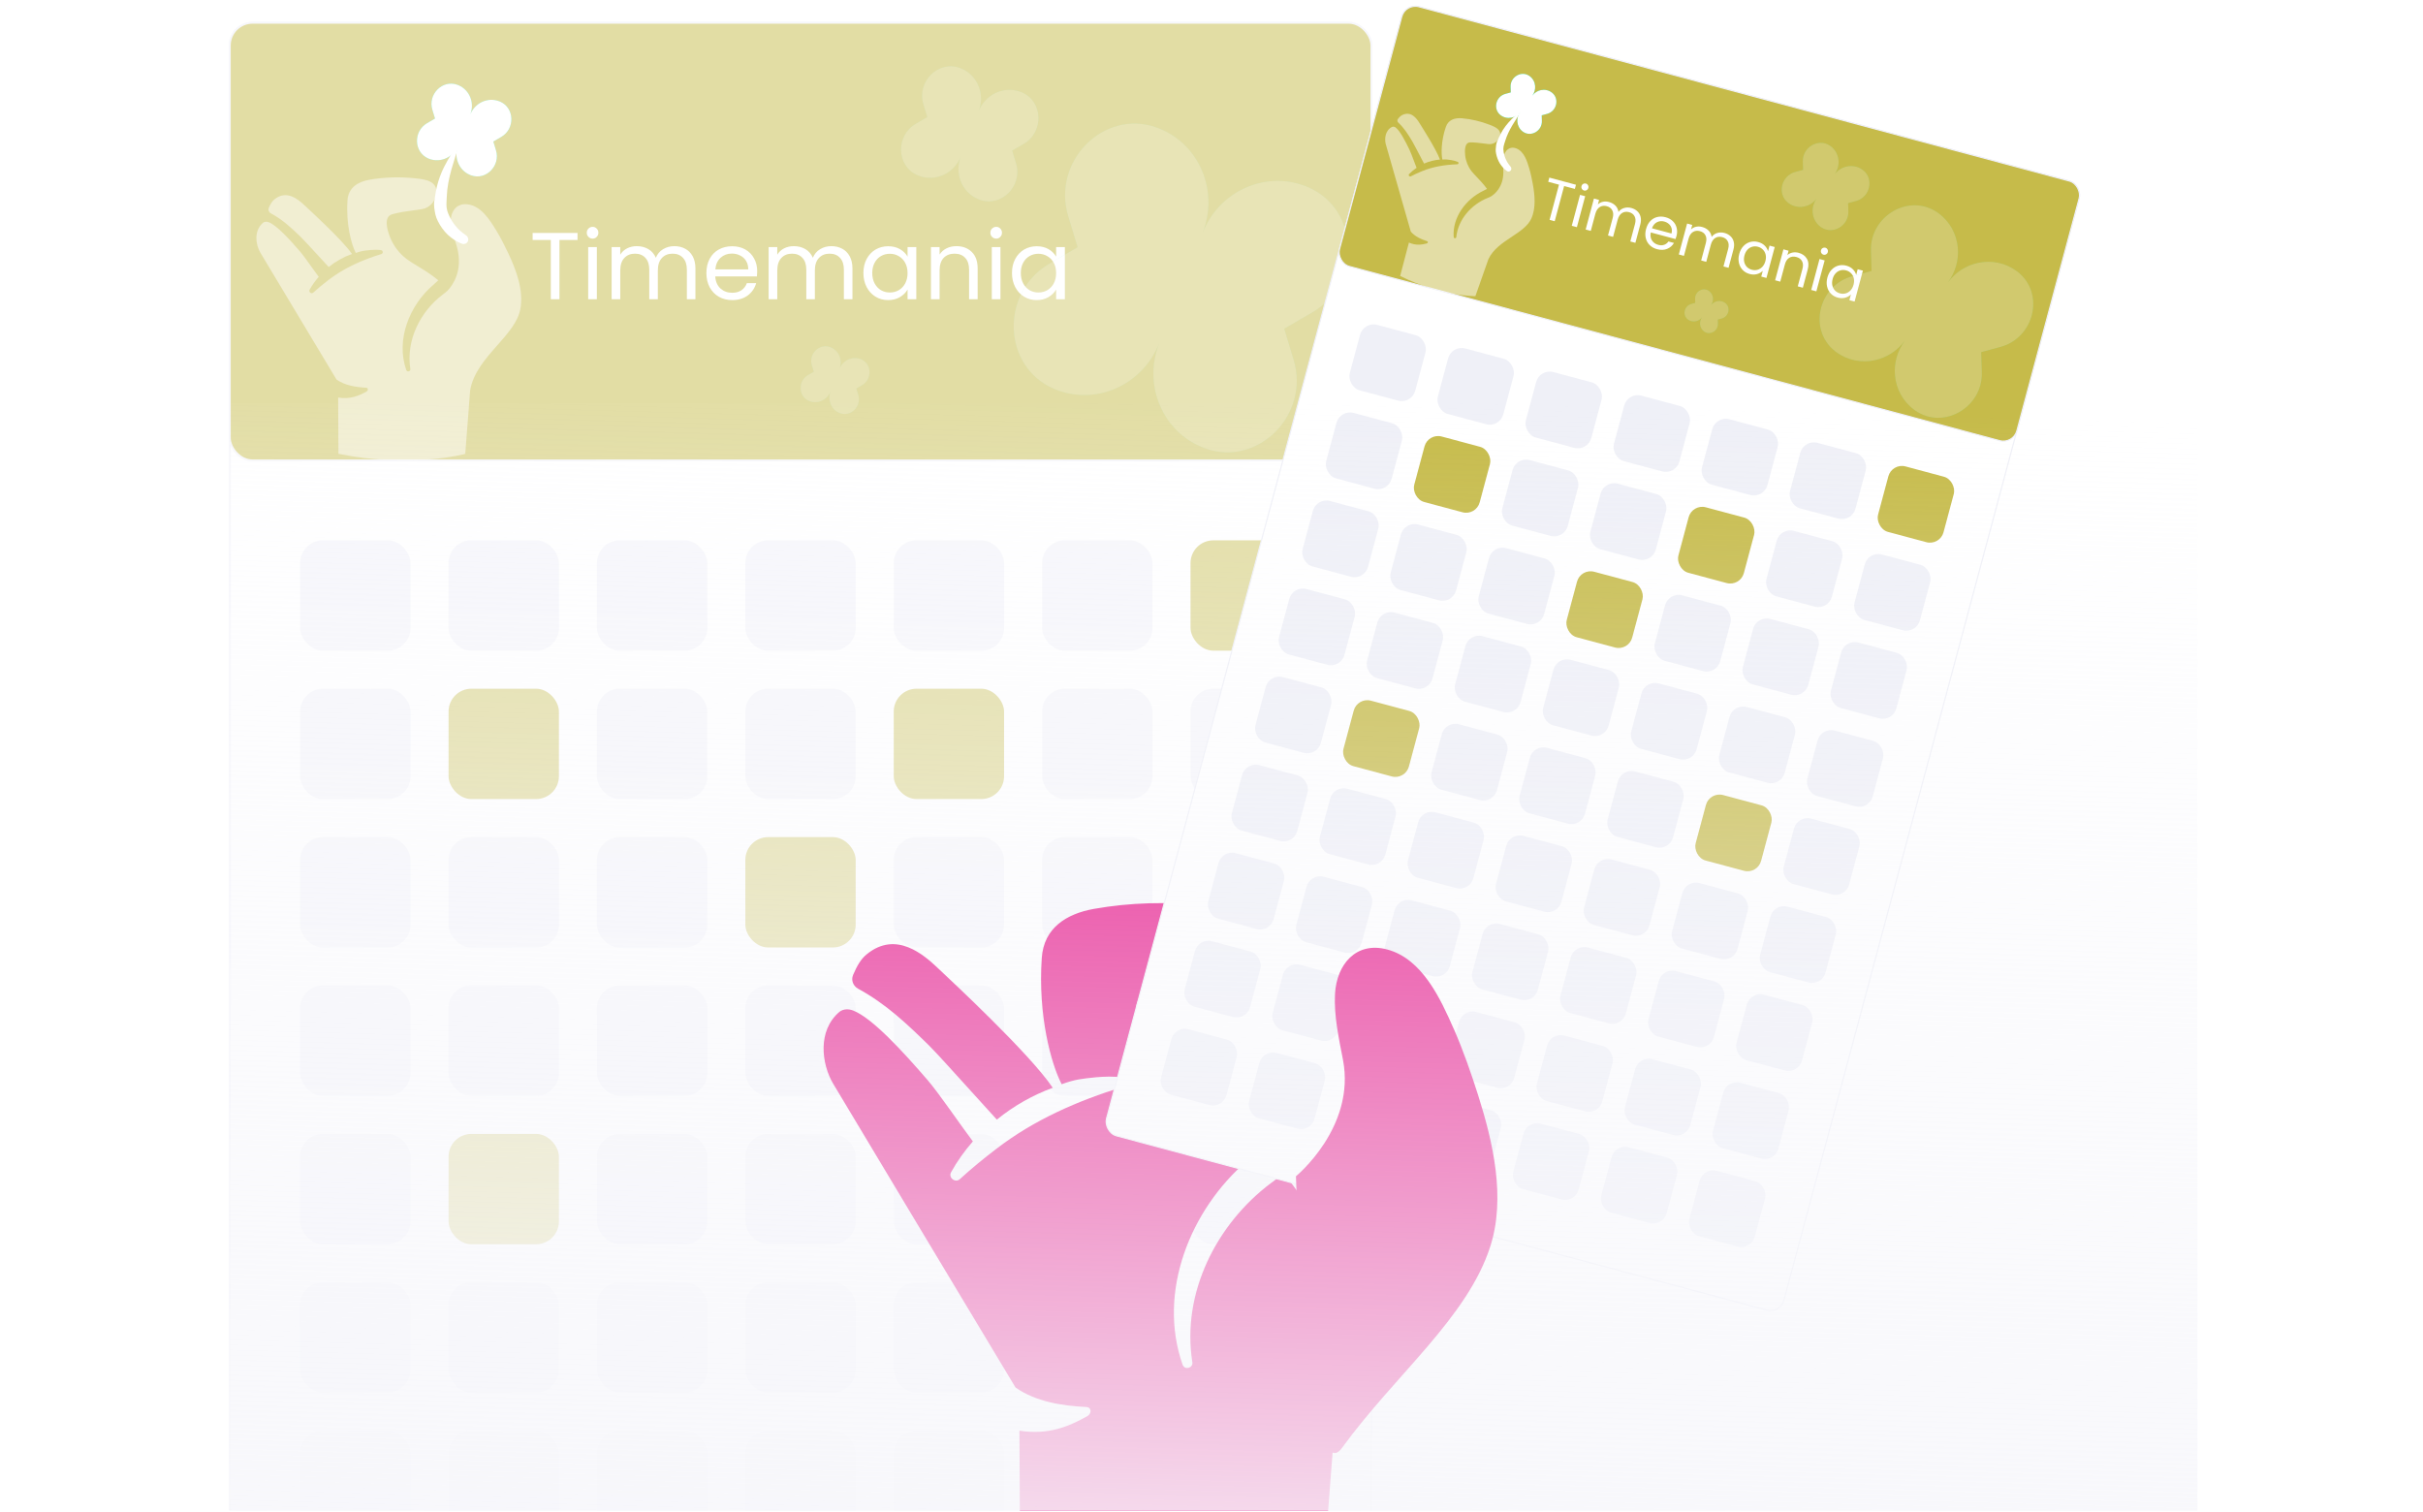 <svg width="580" height="362" viewBox="0 0 580 362" fill="none" xmlns="http://www.w3.org/2000/svg">
<g clip-path="url(#clip0_1301_15756)">
<g opacity="0.5">
<g filter="url(#filter0_d_1301_15756)">
<rect x="55" y="3.625" width="273.285" height="455.476" rx="5.466" fill="white"/>
<rect x="55" y="3.625" width="273.285" height="455.476" rx="5.466" stroke="#EFF0F7" stroke-width="0.455" stroke-linecap="square"/>
</g>
<rect x="71.853" y="129.336" width="26.411" height="26.411" rx="5.464" fill="#EFF0F7"/>
<rect x="107.374" y="129.336" width="26.411" height="26.411" rx="5.464" fill="#EFF0F7"/>
<rect x="142.895" y="129.336" width="26.411" height="26.411" rx="5.464" fill="#EFF0F7"/>
<rect x="178.415" y="129.336" width="26.411" height="26.411" rx="5.464" fill="#EFF0F7"/>
<rect x="213.936" y="129.336" width="26.411" height="26.411" rx="5.464" fill="#EFF0F7"/>
<rect x="249.457" y="129.336" width="26.411" height="26.411" rx="5.464" fill="#EFF0F7"/>
<rect x="284.977" y="129.336" width="26.411" height="26.411" rx="5.464" fill="#C6BB4A"/>
<rect x="71.853" y="164.856" width="26.411" height="26.411" rx="5.464" fill="#EFF0F7"/>
<rect x="107.374" y="164.856" width="26.411" height="26.411" rx="5.464" fill="#C6BB4A"/>
<rect x="142.895" y="164.856" width="26.411" height="26.411" rx="5.464" fill="#EFF0F7"/>
<rect x="178.415" y="164.856" width="26.411" height="26.411" rx="5.464" fill="#EFF0F7"/>
<rect x="213.936" y="164.856" width="26.411" height="26.411" rx="5.464" fill="#C6BB4A"/>
<rect x="249.457" y="164.856" width="26.411" height="26.411" rx="5.464" fill="#EFF0F7"/>
<rect x="284.977" y="164.856" width="26.411" height="26.411" rx="5.464" fill="#EFF0F7"/>
<rect x="71.853" y="200.377" width="26.411" height="26.411" rx="5.464" fill="#EFF0F7"/>
<rect x="107.374" y="200.377" width="26.411" height="26.411" rx="5.464" fill="#EFF0F7"/>
<rect x="142.895" y="200.377" width="26.411" height="26.411" rx="5.464" fill="#EFF0F7"/>
<rect x="178.415" y="200.377" width="26.411" height="26.411" rx="5.464" fill="#C6BB4A"/>
<rect x="213.936" y="200.377" width="26.411" height="26.411" rx="5.464" fill="#EFF0F7"/>
<rect x="249.457" y="200.377" width="26.411" height="26.411" rx="5.464" fill="#EFF0F7"/>
<rect x="284.977" y="200.377" width="26.411" height="26.411" rx="5.464" fill="#EFF0F7"/>
<rect x="71.853" y="235.897" width="26.411" height="26.411" rx="5.464" fill="#EFF0F7"/>
<rect x="107.374" y="235.897" width="26.411" height="26.411" rx="5.464" fill="#EFF0F7"/>
<rect x="142.895" y="235.897" width="26.411" height="26.411" rx="5.464" fill="#EFF0F7"/>
<rect x="178.415" y="235.897" width="26.411" height="26.411" rx="5.464" fill="#EFF0F7"/>
<rect x="213.936" y="235.897" width="26.411" height="26.411" rx="5.464" fill="#EFF0F7"/>
<rect x="249.457" y="235.897" width="26.411" height="26.411" rx="5.464" fill="#EFF0F7"/>
<rect x="284.977" y="235.897" width="26.411" height="26.411" rx="5.464" fill="#EFF0F7"/>
<rect x="71.853" y="271.418" width="26.411" height="26.411" rx="5.464" fill="#EFF0F7"/>
<rect x="107.374" y="271.418" width="26.411" height="26.411" rx="5.464" fill="#C6BB4A"/>
<rect x="142.895" y="271.418" width="26.411" height="26.411" rx="5.464" fill="#EFF0F7"/>
<rect x="178.415" y="271.418" width="26.411" height="26.411" rx="5.464" fill="#EFF0F7"/>
<rect x="213.936" y="271.418" width="26.411" height="26.411" rx="5.464" fill="#EFF0F7"/>
<rect x="249.457" y="271.418" width="26.411" height="26.411" rx="5.464" fill="#C6BB4A"/>
<rect x="284.977" y="271.418" width="26.411" height="26.411" rx="5.464" fill="#EFF0F7"/>
<rect x="71.853" y="306.938" width="26.411" height="26.411" rx="5.464" fill="#EFF0F7"/>
<rect x="107.374" y="306.938" width="26.411" height="26.411" rx="5.464" fill="#EFF0F7"/>
<rect x="142.895" y="306.938" width="26.411" height="26.411" rx="5.464" fill="#EFF0F7"/>
<rect x="178.415" y="306.938" width="26.411" height="26.411" rx="5.464" fill="#EFF0F7"/>
<rect x="213.936" y="306.938" width="26.411" height="26.411" rx="5.464" fill="#EFF0F7"/>
<rect x="249.457" y="306.938" width="26.411" height="26.411" rx="5.464" fill="#EFF0F7"/>
<rect x="284.977" y="306.938" width="26.411" height="26.411" rx="5.464" fill="#EFF0F7"/>
<rect x="71.853" y="342.459" width="26.411" height="26.411" rx="5.464" fill="#EFF0F7"/>
<rect x="107.374" y="342.459" width="26.411" height="26.411" rx="5.464" fill="#EFF0F7"/>
<rect x="142.895" y="342.459" width="26.411" height="26.411" rx="5.464" fill="#EFF0F7"/>
<rect x="178.415" y="342.459" width="26.411" height="26.411" rx="5.464" fill="#EFF0F7"/>
<rect x="213.936" y="342.459" width="26.411" height="26.411" rx="5.464" fill="#EFF0F7"/>
<rect x="249.457" y="342.459" width="26.411" height="26.411" rx="5.464" fill="#EFF0F7"/>
<rect x="284.977" y="342.459" width="26.411" height="26.411" rx="5.464" fill="#EFF0F7"/>
<g filter="url(#filter1_d_1301_15756)">
<rect x="55" y="3.625" width="273.285" height="104.759" rx="5.466" fill="#C6BB4A"/>
<rect x="55" y="3.625" width="273.285" height="104.759" rx="5.466" stroke="#EFF0F7" stroke-width="0.455" stroke-linecap="square"/>
</g>
<path d="M138.247 55.755V57.44H133.92V71.628H131.848V57.44H127.498V55.755H138.247ZM141.869 57.121C141.474 57.121 141.14 56.984 140.867 56.711C140.594 56.438 140.457 56.104 140.457 55.709C140.457 55.314 140.594 54.98 140.867 54.707C141.14 54.434 141.474 54.297 141.869 54.297C142.248 54.297 142.567 54.434 142.825 54.707C143.099 54.98 143.235 55.314 143.235 55.709C143.235 56.104 143.099 56.438 142.825 56.711C142.567 56.984 142.248 57.121 141.869 57.121ZM142.871 59.148V71.628H140.798V59.148H142.871ZM161.411 58.92C162.383 58.92 163.248 59.125 164.007 59.535C164.766 59.93 165.366 60.529 165.806 61.334C166.247 62.139 166.467 63.118 166.467 64.272V71.628H164.417V64.568C164.417 63.323 164.106 62.374 163.483 61.721C162.876 61.053 162.049 60.719 161.001 60.719C159.923 60.719 159.065 61.069 158.428 61.767C157.79 62.45 157.471 63.445 157.471 64.75V71.628H155.421V64.568C155.421 63.323 155.11 62.374 154.488 61.721C153.88 61.053 153.053 60.719 152.005 60.719C150.927 60.719 150.07 61.069 149.432 61.767C148.794 62.45 148.475 63.445 148.475 64.75V71.628H146.403V59.148H148.475V60.947C148.885 60.294 149.432 59.793 150.115 59.444C150.813 59.095 151.58 58.92 152.415 58.92C153.463 58.92 154.389 59.156 155.194 59.626C155.998 60.097 156.598 60.788 156.993 61.699C157.342 60.818 157.919 60.135 158.724 59.649C159.528 59.163 160.424 58.92 161.411 58.92ZM181.253 64.91C181.253 65.304 181.23 65.722 181.185 66.162H171.21C171.286 67.392 171.703 68.356 172.462 69.055C173.237 69.738 174.17 70.079 175.264 70.079C176.159 70.079 176.903 69.874 177.495 69.464C178.103 69.039 178.528 68.478 178.771 67.779H181.003C180.669 68.979 180.001 69.958 178.998 70.717C177.996 71.461 176.751 71.833 175.264 71.833C174.079 71.833 173.017 71.567 172.075 71.036C171.149 70.504 170.42 69.753 169.889 68.781C169.358 67.794 169.092 66.656 169.092 65.365C169.092 64.075 169.35 62.944 169.866 61.972C170.382 61 171.104 60.256 172.03 59.74C172.971 59.209 174.049 58.943 175.264 58.943C176.448 58.943 177.495 59.201 178.406 59.717C179.317 60.233 180.016 60.947 180.502 61.858C181.003 62.754 181.253 63.771 181.253 64.91ZM179.112 64.477C179.112 63.688 178.938 63.012 178.589 62.45C178.239 61.873 177.761 61.441 177.154 61.152C176.562 60.848 175.901 60.697 175.172 60.697C174.125 60.697 173.229 61.031 172.485 61.699C171.756 62.367 171.339 63.293 171.233 64.477H179.112ZM198.997 58.92C199.968 58.92 200.834 59.125 201.593 59.535C202.352 59.93 202.952 60.529 203.392 61.334C203.832 62.139 204.052 63.118 204.052 64.272V71.628H202.003V64.568C202.003 63.323 201.691 62.374 201.069 61.721C200.462 61.053 199.634 60.719 198.587 60.719C197.509 60.719 196.651 61.069 196.013 61.767C195.375 62.45 195.057 63.445 195.057 64.75V71.628H193.007V64.568C193.007 63.323 192.696 62.374 192.073 61.721C191.466 61.053 190.639 60.719 189.591 60.719C188.513 60.719 187.655 61.069 187.018 61.767C186.38 62.45 186.061 63.445 186.061 64.75V71.628H183.989V59.148H186.061V60.947C186.471 60.294 187.018 59.793 187.701 59.444C188.399 59.095 189.166 58.92 190.001 58.92C191.048 58.92 191.975 59.156 192.779 59.626C193.584 60.097 194.184 60.788 194.578 61.699C194.928 60.818 195.505 60.135 196.309 59.649C197.114 59.163 198.01 58.92 198.997 58.92ZM206.677 65.342C206.677 64.067 206.936 62.951 207.452 61.995C207.968 61.023 208.674 60.271 209.57 59.74C210.481 59.209 211.49 58.943 212.599 58.943C213.692 58.943 214.641 59.178 215.445 59.649C216.25 60.12 216.85 60.712 217.245 61.425V59.148H219.34V71.628H217.245V69.305C216.835 70.034 216.22 70.641 215.4 71.127C214.595 71.598 213.654 71.833 212.576 71.833C211.468 71.833 210.466 71.56 209.57 71.013C208.674 70.466 207.968 69.7 207.452 68.713C206.936 67.726 206.677 66.603 206.677 65.342ZM217.245 65.365C217.245 64.424 217.055 63.604 216.675 62.906C216.296 62.207 215.779 61.676 215.127 61.311C214.489 60.932 213.783 60.742 213.009 60.742C212.234 60.742 211.528 60.924 210.891 61.289C210.253 61.653 209.744 62.184 209.365 62.883C208.985 63.581 208.795 64.401 208.795 65.342C208.795 66.299 208.985 67.134 209.365 67.847C209.744 68.546 210.253 69.085 210.891 69.464C211.528 69.829 212.234 70.011 213.009 70.011C213.783 70.011 214.489 69.829 215.127 69.464C215.779 69.085 216.296 68.546 216.675 67.847C217.055 67.134 217.245 66.306 217.245 65.365ZM228.922 58.92C230.441 58.92 231.671 59.383 232.612 60.309C233.553 61.22 234.024 62.541 234.024 64.272V71.628H231.974V64.568C231.974 63.323 231.663 62.374 231.04 61.721C230.418 61.053 229.568 60.719 228.49 60.719C227.397 60.719 226.524 61.061 225.871 61.744C225.233 62.427 224.914 63.422 224.914 64.728V71.628H222.842V59.148H224.914V60.924C225.324 60.287 225.878 59.793 226.577 59.444C227.29 59.095 228.072 58.92 228.922 58.92ZM238.479 57.121C238.085 57.121 237.751 56.984 237.477 56.711C237.204 56.438 237.067 56.104 237.067 55.709C237.067 55.314 237.204 54.98 237.477 54.707C237.751 54.434 238.085 54.297 238.479 54.297C238.859 54.297 239.178 54.434 239.436 54.707C239.709 54.98 239.846 55.314 239.846 55.709C239.846 56.104 239.709 56.438 239.436 56.711C239.178 56.984 238.859 57.121 238.479 57.121ZM239.482 59.148V71.628H237.409V59.148H239.482ZM242.239 65.342C242.239 64.067 242.497 62.951 243.014 61.995C243.53 61.023 244.236 60.271 245.132 59.74C246.042 59.209 247.052 58.943 248.16 58.943C249.254 58.943 250.203 59.178 251.007 59.649C251.812 60.12 252.412 60.712 252.806 61.425V59.148H254.901V71.628H252.806V69.305C252.396 70.034 251.781 70.641 250.962 71.127C250.157 71.598 249.216 71.833 248.138 71.833C247.029 71.833 246.027 71.56 245.132 71.013C244.236 70.466 243.53 69.7 243.014 68.713C242.497 67.726 242.239 66.603 242.239 65.342ZM252.806 65.365C252.806 64.424 252.617 63.604 252.237 62.906C251.857 62.207 251.341 61.676 250.688 61.311C250.051 60.932 249.345 60.742 248.57 60.742C247.796 60.742 247.09 60.924 246.452 61.289C245.815 61.653 245.306 62.184 244.927 62.883C244.547 63.581 244.357 64.401 244.357 65.342C244.357 66.299 244.547 67.134 244.927 67.847C245.306 68.546 245.815 69.085 246.452 69.464C247.09 69.829 247.796 70.011 248.57 70.011C249.345 70.011 250.051 69.829 250.688 69.464C251.341 69.085 251.857 68.546 252.237 67.847C252.617 67.134 252.806 66.306 252.806 65.365Z" fill="white"/>
<path d="M64.349 49.746C64.13 50.252 64.365 50.819 64.855 51.083C67.655 52.578 69.774 54.58 71.922 56.646C72.931 57.647 74.406 59.292 75.386 60.342C75.386 60.342 78.065 63.243 78.677 63.907C80.346 62.57 82.239 61.513 84.248 60.787C81.971 57.444 73.972 50.151 72.809 49.069C71.436 47.792 68.644 45.333 65.702 47.715C65.135 48.173 64.75 48.814 64.345 49.75L64.349 49.746Z" fill="white" fill-opacity="0.5"/>
<path d="M106.98 37.783C108.151 37.196 109.123 36.179 109.646 34.846C109.123 36.179 109.139 37.585 109.593 38.812C110.1 40.186 111.149 41.337 112.596 41.904C112.653 41.928 112.709 41.949 112.766 41.969C116.336 43.233 119.845 39.672 118.727 35.984L118.09 33.877L119.995 32.771C123.326 30.834 123.192 25.838 119.719 24.326C119.663 24.302 119.606 24.278 119.549 24.258C118.103 23.686 116.551 23.812 115.242 24.468C114.071 25.056 113.098 26.073 112.576 27.406C113.098 26.073 113.082 24.667 112.628 23.439C112.122 22.066 111.072 20.915 109.626 20.347C109.569 20.323 109.512 20.303 109.456 20.283C105.886 19.018 102.377 22.58 103.495 26.267L104.131 28.375L102.231 29.481C98.9 31.418 99.034 36.414 102.506 37.925C102.563 37.949 102.62 37.974 102.676 37.994C104.123 38.565 105.675 38.44 106.984 37.783H106.98Z" fill="#00DE93"/>
<path d="M106.98 37.783C108.151 37.196 109.124 36.179 109.646 34.846C109.124 36.179 109.14 37.585 109.594 38.812C110.1 40.186 111.15 41.337 112.596 41.904C112.653 41.928 112.71 41.949 112.767 41.969C116.336 43.233 119.845 39.672 118.727 35.984L118.091 33.877L119.995 32.771C123.326 30.834 123.192 25.838 119.72 24.326C119.663 24.302 119.606 24.278 119.55 24.258C118.103 23.686 116.551 23.812 115.242 24.468C114.071 25.056 113.099 26.073 112.576 27.406C113.099 26.073 113.083 24.667 112.629 23.439C112.122 22.066 111.073 20.915 109.626 20.347C109.569 20.323 109.513 20.303 109.456 20.283C105.886 19.018 102.377 22.58 103.495 26.267L104.132 28.375L102.231 29.481C98.9 31.418 99.034 36.414 102.507 37.925C102.563 37.949 102.62 37.974 102.677 37.994C104.124 38.565 105.675 38.44 106.984 37.783H106.98Z" fill="white"/>
<g opacity="0.2">
<path d="M268.042 92.518C272.191 90.437 275.637 86.833 277.489 82.109C275.637 86.833 275.695 91.815 277.303 96.165C279.097 101.033 282.816 105.11 287.942 107.12C288.143 107.206 288.344 107.278 288.545 107.35C301.194 111.83 313.628 99.209 309.665 86.144L307.411 78.678L314.159 74.758C325.961 67.895 325.487 50.192 313.183 44.837C312.982 44.75 312.781 44.664 312.58 44.593C307.454 42.568 301.955 43.013 297.317 45.339C293.168 47.421 289.722 51.025 287.87 55.748C289.722 51.025 289.665 46.043 288.057 41.692C286.262 36.825 282.543 32.747 277.418 30.737C277.217 30.651 277.016 30.579 276.815 30.508C264.165 26.028 251.732 38.648 255.694 51.714L257.949 59.18L251.215 63.099C239.413 69.963 239.887 87.665 252.191 93.021C252.392 93.107 252.593 93.193 252.794 93.265C257.92 95.29 263.419 94.844 268.056 92.518H268.042Z" fill="#00DE93"/>
<path d="M268.042 92.518C272.192 90.437 275.638 86.833 277.49 82.109C275.638 86.833 275.695 91.815 277.303 96.165C279.098 101.033 282.817 105.11 287.942 107.12C288.143 107.206 288.344 107.278 288.545 107.35C301.194 111.83 313.628 99.209 309.665 86.144L307.411 78.678L314.159 74.758C325.961 67.895 325.488 50.192 313.183 44.837C312.982 44.75 312.781 44.664 312.58 44.593C307.454 42.568 301.955 43.013 297.318 45.339C293.168 47.421 289.723 51.025 287.87 55.748C289.723 51.025 289.665 46.043 288.057 41.692C286.262 36.825 282.544 32.747 277.418 30.737C277.217 30.651 277.016 30.579 276.815 30.508C264.166 26.028 251.732 38.648 255.695 51.714L257.949 59.18L251.215 63.099C239.413 69.963 239.887 87.665 252.192 93.021C252.393 93.107 252.594 93.193 252.795 93.265C257.92 95.29 263.419 94.844 268.057 92.518H268.042Z" fill="white"/>
</g>
<g opacity="0.2">
<path d="M226.115 41.728C227.82 40.873 229.235 39.393 229.996 37.452C229.235 39.393 229.259 41.44 229.919 43.227C230.657 45.227 232.185 46.902 234.29 47.728C234.373 47.763 234.456 47.792 234.538 47.822C239.735 49.662 244.843 44.477 243.215 39.109L242.289 36.042L245.062 34.432C249.91 31.612 249.716 24.339 244.661 22.139C244.578 22.103 244.495 22.068 244.413 22.038C242.307 21.207 240.048 21.39 238.142 22.345C236.438 23.201 235.022 24.681 234.261 26.622C235.022 24.681 234.998 22.634 234.338 20.847C233.6 18.847 232.073 17.172 229.967 16.346C229.884 16.311 229.802 16.281 229.719 16.252C224.522 14.411 219.414 19.596 221.042 24.964L221.968 28.032L219.201 29.642C214.353 32.462 214.547 39.735 219.603 41.935C219.685 41.97 219.768 42.006 219.85 42.035C221.956 42.867 224.215 42.684 226.121 41.728H226.115Z" fill="#00DE93"/>
<path d="M226.114 41.728C227.819 40.873 229.235 39.393 229.996 37.452C229.235 39.393 229.258 41.44 229.919 43.227C230.656 45.227 232.184 46.902 234.29 47.728C234.373 47.763 234.455 47.792 234.538 47.822C239.735 49.662 244.843 44.477 243.215 39.109L242.289 36.042L245.061 34.432C249.91 31.612 249.715 24.339 244.66 22.139C244.577 22.103 244.495 22.068 244.412 22.038C242.306 21.207 240.047 21.39 238.142 22.345C236.437 23.201 235.021 24.681 234.26 26.622C235.021 24.681 234.998 22.634 234.337 20.847C233.6 18.847 232.072 17.172 229.966 16.346C229.884 16.311 229.801 16.281 229.718 16.252C224.522 14.411 219.413 19.596 221.041 24.964L221.967 28.032L219.201 29.642C214.352 32.462 214.547 39.735 219.602 41.935C219.685 41.97 219.767 42.006 219.85 42.035C221.956 42.867 224.215 42.684 226.12 41.728H226.114Z" fill="white"/>
</g>
<g opacity="0.2">
<path d="M196.874 95.846C197.729 95.417 198.439 94.674 198.821 93.701C198.439 94.674 198.451 95.701 198.782 96.597C199.152 97.6 199.918 98.44 200.974 98.854C201.016 98.872 201.057 98.887 201.098 98.902C203.705 99.825 206.267 97.224 205.45 94.532L204.986 92.994L206.376 92.186C208.808 90.772 208.71 87.125 206.175 86.021C206.134 86.004 206.092 85.986 206.051 85.971C204.995 85.554 203.862 85.645 202.906 86.125C202.051 86.554 201.341 87.296 200.959 88.27C201.341 87.296 201.329 86.27 200.998 85.373C200.628 84.371 199.862 83.53 198.806 83.116C198.764 83.098 198.723 83.084 198.682 83.069C196.075 82.146 193.513 84.746 194.33 87.438L194.794 88.977L193.407 89.784C190.975 91.198 191.073 94.846 193.608 95.949C193.649 95.967 193.691 95.985 193.732 96C194.788 96.417 195.921 96.325 196.877 95.846H196.874Z" fill="#00DE93"/>
<path d="M196.874 95.846C197.729 95.417 198.439 94.674 198.821 93.701C198.439 94.674 198.451 95.701 198.783 96.597C199.152 97.6 199.919 98.44 200.975 98.854C201.016 98.872 201.058 98.887 201.099 98.902C203.705 99.825 206.267 97.224 205.451 94.532L204.986 92.994L206.377 92.186C208.808 90.772 208.711 87.125 206.175 86.021C206.134 86.004 206.093 85.986 206.051 85.971C204.995 85.554 203.862 85.645 202.906 86.125C202.052 86.554 201.342 87.296 200.96 88.27C201.342 87.296 201.33 86.27 200.998 85.373C200.629 84.371 199.862 83.53 198.806 83.116C198.765 83.098 198.723 83.084 198.682 83.069C196.076 82.146 193.514 84.746 194.33 87.438L194.795 88.977L193.407 89.784C190.976 91.198 191.073 94.846 193.608 95.949C193.65 95.967 193.691 95.985 193.733 96C194.789 96.417 195.922 96.325 196.877 95.846H196.874Z" fill="white"/>
</g>
<path d="M110.588 58.343C110.167 58.189 109.908 58.068 109.592 57.91C109.296 57.751 109.012 57.581 108.732 57.399C108.177 57.038 107.655 56.629 107.172 56.179C106.216 55.259 105.438 54.161 104.838 52.982C104.227 51.803 104.137 51.005 103.951 49.733C103.793 48.452 104.028 48.039 104.166 46.803C104.531 44.339 105.268 42.026 106.334 39.91C106.869 38.853 107.448 37.828 108.072 36.839C108.728 35.866 109.401 34.914 110.143 34.015C109.389 36.235 108.668 38.407 108.056 40.567C107.464 42.727 107.018 44.89 106.95 47.005C106.856 49.112 106.69 49.822 107.517 51.637C107.938 52.536 108.461 53.408 109.138 54.173C109.458 54.575 109.814 54.947 110.207 55.292C110.402 55.462 109.754 54.862 110.811 55.782C111.006 55.94 111.241 56.11 111.407 56.224L111.536 56.313C112.019 56.645 112.246 57.298 111.97 57.816C111.695 58.335 111.095 58.533 110.588 58.347V58.343Z" fill="white"/>
<path fill-rule="evenodd" clip-rule="evenodd" d="M112.546 93.41C113.274 89.197 116.239 85.835 119.058 82.639C121.603 79.753 124.028 77.003 124.577 73.885C125.363 69.412 123.568 64.655 121.692 60.672C120.849 58.885 119.876 56.944 118.766 55.117L118.762 55.125C117.243 52.629 115.164 49.322 111.979 48.909C109.134 48.54 107.708 50.838 107.919 53.451C108.024 54.764 108.447 56.087 108.862 57.386C109.055 57.988 109.245 58.585 109.402 59.173C110.901 64.825 108.327 68.308 107.174 69.526C106.831 69.861 106.463 70.165 106.078 70.428C100.624 74.525 97.131 81.426 98.225 88.322C98.322 88.914 97.451 89.149 97.248 88.569C94.704 81.312 98.022 73.07 103.691 68.212C103.757 68.15 103.897 68.026 104.06 67.88C104.388 67.588 104.812 67.21 104.923 67.085C103.124 65.614 101.329 64.523 99.815 63.604C98.819 62.999 97.945 62.468 97.273 61.952C95.547 60.631 94.136 58.767 93.334 56.7C92.787 55.29 91.689 51.919 93.865 51.295C95.541 50.815 97.206 50.591 98.89 50.364C99.597 50.269 100.306 50.174 101.021 50.059C102.836 49.767 104.25 48.203 104.453 46.363C104.789 43.28 101.738 42.931 99.428 42.684C95.769 42.295 92.005 42.388 88.379 43.033C85.651 43.519 83.382 44.933 83.18 47.923C82.783 53.69 84.116 58.528 85.165 60.55C86.498 60.073 87.09 60.011 88.425 59.872C88.486 59.866 88.549 59.859 88.614 59.853C89.473 59.784 90.315 59.747 91.207 59.873C91.47 59.909 91.653 60.157 91.616 60.42C91.588 60.61 91.454 60.76 91.28 60.813C86.774 62.199 82.414 64.107 78.658 66.992C77.41 67.945 76.158 68.966 74.999 70.027C74.549 70.453 73.816 69.889 74.115 69.347C74.727 68.24 75.465 67.211 76.295 66.263C75.872 65.706 75.297 64.9 74.682 64.04C73.644 62.586 72.494 60.976 71.781 60.148C69.277 57.247 66.246 53.941 64.342 53.191C63.888 53.013 63.377 53.013 62.98 53.3C60.715 55.209 61.189 58.56 62.328 60.489C63.3 62.135 74.594 80.932 79.097 88.426C79.736 89.488 80.237 90.324 80.554 90.851C82.548 92.261 85.198 92.682 87.609 92.804C88.16 92.804 88.2 93.456 87.718 93.724C85.935 94.716 83.877 95.628 80.947 95.166L81.012 108.631C98.812 112.181 111.37 108.631 111.37 108.631L112.537 93.484C112.54 93.46 112.543 93.435 112.546 93.41Z" fill="white" fill-opacity="0.5"/>
</g>
<path d="M204.197 233.402C203.672 234.639 204.236 236.025 205.414 236.669C212.14 240.322 217.231 245.212 222.39 250.26C224.814 252.706 228.357 256.725 230.712 259.289C230.712 259.289 237.146 266.377 238.616 268C242.626 264.733 247.172 262.15 252 260.378C246.53 252.211 227.315 234.392 224.522 231.749C221.222 228.63 214.515 222.622 207.448 228.442C206.086 229.561 205.161 231.125 204.188 233.412L204.197 233.402Z" fill="#E5007E"/>
<path d="M307.112 280.773C306.219 281.676 305.248 282.492 304.229 283.19C291.163 293.004 282.796 309.535 285.417 326.057C285.65 327.474 283.563 328.037 283.077 326.649C276.981 309.264 284.931 289.519 298.512 277.881C298.987 277.434 301.065 275.629 301.463 275.182C294.318 269.339 287.193 265.999 283.136 262.883C279 259.719 275.622 255.254 273.7 250.303C272.39 246.925 269.759 238.849 274.972 237.354C280.67 235.723 286.32 235.325 292.115 234.393C296.463 233.694 299.851 229.947 300.337 225.54C301.142 218.153 293.833 217.318 288.3 216.726C279.534 215.794 270.516 216.018 261.829 217.561C255.296 218.726 249.86 222.114 249.374 229.278C248.423 243.091 251.617 254.681 254.131 259.525C257.47 258.331 258.868 258.224 262.392 257.855C264.45 257.69 266.469 257.603 268.604 257.904C269.235 257.991 269.672 258.583 269.585 259.214C269.517 259.67 269.196 260.029 268.779 260.156C257.985 263.475 247.54 268.047 238.541 274.959C235.552 277.24 232.552 279.686 229.776 282.229C228.698 283.249 226.941 281.899 227.66 280.599C229.126 277.949 230.892 275.483 232.882 273.212C230.155 269.62 224.787 261.718 222.069 258.564C216.07 251.613 208.809 243.692 204.246 241.897C203.159 241.47 201.936 241.47 200.985 242.159C195.559 246.731 196.694 254.759 199.422 259.379C202.082 263.883 236.979 321.951 243.084 332.114C247.86 335.492 254.209 336.502 259.984 336.793C261.304 336.793 261.402 338.356 260.246 338.996C255.975 341.375 251.044 343.559 244.026 342.452L244.181 374.709C286.824 383.212 316.906 374.709 316.906 374.709L319.702 338.424C323.517 308.293 316.11 291.092 307.131 280.764L307.112 280.773Z" fill="#E5007E"/>
<g filter="url(#filter2_d_1301_15756)">
<rect x="336.415" y="-0.375" width="167.875" height="279.792" rx="3.357" transform="rotate(15 336.415 -0.375)" fill="white"/>
<rect x="336.415" y="-0.375" width="167.875" height="279.792" rx="3.357" transform="rotate(15 336.415 -0.375)" stroke="#EFF0F7" stroke-width="0.28" stroke-linecap="square"/>
</g>
<rect x="326.428" y="76.895" width="16.224" height="16.224" rx="3.357" transform="rotate(15 326.428 76.895)" fill="#EFF0F7"/>
<rect x="347.504" y="82.543" width="16.224" height="16.224" rx="3.357" transform="rotate(15 347.504 82.543)" fill="#EFF0F7"/>
<rect x="368.581" y="88.19" width="16.224" height="16.224" rx="3.357" transform="rotate(15 368.581 88.19)" fill="#EFF0F7"/>
<rect x="389.657" y="93.838" width="16.224" height="16.224" rx="3.357" transform="rotate(15 389.657 93.838)" fill="#EFF0F7"/>
<rect x="410.733" y="99.485" width="16.224" height="16.224" rx="3.357" transform="rotate(15 410.733 99.485)" fill="#EFF0F7"/>
<rect x="431.81" y="105.133" width="16.224" height="16.224" rx="3.357" transform="rotate(15 431.81 105.133)" fill="#EFF0F7"/>
<rect x="452.886" y="110.779" width="16.224" height="16.224" rx="3.357" transform="rotate(15 452.886 110.779)" fill="#C6BB4A"/>
<rect x="320.781" y="97.972" width="16.224" height="16.224" rx="3.357" transform="rotate(15 320.781 97.972)" fill="#EFF0F7"/>
<rect x="341.857" y="103.619" width="16.224" height="16.224" rx="3.357" transform="rotate(15 341.857 103.619)" fill="#C6BB4A"/>
<rect x="362.934" y="109.267" width="16.224" height="16.224" rx="3.357" transform="rotate(15 362.934 109.267)" fill="#EFF0F7"/>
<rect x="384.01" y="114.914" width="16.224" height="16.224" rx="3.357" transform="rotate(15 384.01 114.914)" fill="#EFF0F7"/>
<rect x="405.086" y="120.562" width="16.224" height="16.224" rx="3.357" transform="rotate(15 405.086 120.562)" fill="#C6BB4A"/>
<rect x="426.162" y="126.209" width="16.224" height="16.224" rx="3.357" transform="rotate(15 426.162 126.209)" fill="#EFF0F7"/>
<rect x="447.239" y="131.856" width="16.224" height="16.224" rx="3.357" transform="rotate(15 447.239 131.856)" fill="#EFF0F7"/>
<rect x="315.133" y="119.048" width="16.224" height="16.224" rx="3.357" transform="rotate(15 315.133 119.048)" fill="#EFF0F7"/>
<rect x="336.21" y="124.695" width="16.224" height="16.224" rx="3.357" transform="rotate(15 336.21 124.695)" fill="#EFF0F7"/>
<rect x="357.286" y="130.343" width="16.224" height="16.224" rx="3.357" transform="rotate(15 357.286 130.343)" fill="#EFF0F7"/>
<rect x="378.362" y="135.99" width="16.224" height="16.224" rx="3.357" transform="rotate(15 378.362 135.99)" fill="#C6BB4A"/>
<rect x="399.438" y="141.638" width="16.224" height="16.224" rx="3.357" transform="rotate(15 399.438 141.638)" fill="#EFF0F7"/>
<rect x="420.515" y="147.285" width="16.224" height="16.224" rx="3.357" transform="rotate(15 420.515 147.285)" fill="#EFF0F7"/>
<rect x="441.591" y="152.933" width="16.224" height="16.224" rx="3.357" transform="rotate(15 441.591 152.933)" fill="#EFF0F7"/>
<rect x="309.486" y="140.124" width="16.224" height="16.224" rx="3.357" transform="rotate(15 309.486 140.124)" fill="#EFF0F7"/>
<rect x="330.562" y="145.771" width="16.224" height="16.224" rx="3.357" transform="rotate(15 330.562 145.771)" fill="#EFF0F7"/>
<rect x="351.639" y="151.419" width="16.224" height="16.224" rx="3.357" transform="rotate(15 351.639 151.419)" fill="#EFF0F7"/>
<rect x="372.715" y="157.066" width="16.224" height="16.224" rx="3.357" transform="rotate(15 372.715 157.066)" fill="#EFF0F7"/>
<rect x="393.792" y="162.714" width="16.224" height="16.224" rx="3.357" transform="rotate(15 393.792 162.714)" fill="#EFF0F7"/>
<rect x="414.868" y="168.361" width="16.224" height="16.224" rx="3.357" transform="rotate(15 414.868 168.361)" fill="#EFF0F7"/>
<rect x="435.944" y="174.009" width="16.224" height="16.224" rx="3.357" transform="rotate(15 435.944 174.009)" fill="#EFF0F7"/>
<rect x="303.839" y="161.201" width="16.224" height="16.224" rx="3.357" transform="rotate(15 303.839 161.201)" fill="#EFF0F7"/>
<rect x="324.915" y="166.848" width="16.224" height="16.224" rx="3.357" transform="rotate(15 324.915 166.848)" fill="#C6BB4A"/>
<rect x="345.991" y="172.495" width="16.224" height="16.224" rx="3.357" transform="rotate(15 345.991 172.495)" fill="#EFF0F7"/>
<rect x="367.067" y="178.143" width="16.224" height="16.224" rx="3.357" transform="rotate(15 367.067 178.143)" fill="#EFF0F7"/>
<rect x="388.144" y="183.79" width="16.224" height="16.224" rx="3.357" transform="rotate(15 388.144 183.79)" fill="#EFF0F7"/>
<rect x="409.22" y="189.438" width="16.224" height="16.224" rx="3.357" transform="rotate(15 409.22 189.438)" fill="#C6BB4A"/>
<rect x="430.296" y="195.085" width="16.224" height="16.224" rx="3.357" transform="rotate(15 430.296 195.085)" fill="#EFF0F7"/>
<rect x="298.191" y="182.277" width="16.224" height="16.224" rx="3.357" transform="rotate(15 298.191 182.277)" fill="#EFF0F7"/>
<rect x="319.268" y="187.925" width="16.224" height="16.224" rx="3.357" transform="rotate(15 319.268 187.925)" fill="#EFF0F7"/>
<rect x="340.344" y="193.571" width="16.224" height="16.224" rx="3.357" transform="rotate(15 340.344 193.571)" fill="#EFF0F7"/>
<rect x="361.42" y="199.219" width="16.224" height="16.224" rx="3.357" transform="rotate(15 361.42 199.219)" fill="#EFF0F7"/>
<rect x="382.497" y="204.866" width="16.224" height="16.224" rx="3.357" transform="rotate(15 382.497 204.866)" fill="#EFF0F7"/>
<rect x="403.573" y="210.514" width="16.224" height="16.224" rx="3.357" transform="rotate(15 403.573 210.514)" fill="#EFF0F7"/>
<rect x="424.649" y="216.161" width="16.224" height="16.224" rx="3.357" transform="rotate(15 424.649 216.161)" fill="#EFF0F7"/>
<rect x="292.544" y="203.354" width="16.224" height="16.224" rx="3.357" transform="rotate(15 292.544 203.354)" fill="#EFF0F7"/>
<rect x="313.62" y="209.001" width="16.224" height="16.224" rx="3.357" transform="rotate(15 313.62 209.001)" fill="#EFF0F7"/>
<rect x="334.697" y="214.648" width="16.224" height="16.224" rx="3.357" transform="rotate(15 334.697 214.648)" fill="#EFF0F7"/>
<rect x="355.773" y="220.295" width="16.224" height="16.224" rx="3.357" transform="rotate(15 355.773 220.295)" fill="#EFF0F7"/>
<rect x="376.849" y="225.942" width="16.224" height="16.224" rx="3.357" transform="rotate(15 376.849 225.942)" fill="#EFF0F7"/>
<rect x="397.925" y="231.59" width="16.224" height="16.224" rx="3.357" transform="rotate(15 397.925 231.59)" fill="#EFF0F7"/>
<rect x="419.002" y="237.237" width="16.224" height="16.224" rx="3.357" transform="rotate(15 419.002 237.237)" fill="#EFF0F7"/>
<rect x="286.896" y="224.43" width="16.224" height="16.224" rx="3.357" transform="rotate(15 286.896 224.43)" fill="#EFF0F7"/>
<rect x="307.973" y="230.077" width="16.224" height="16.224" rx="3.357" transform="rotate(15 307.973 230.077)" fill="#EFF0F7"/>
<rect x="329.049" y="235.725" width="16.224" height="16.224" rx="3.357" transform="rotate(15 329.049 235.725)" fill="#EFF0F7"/>
<rect x="350.125" y="241.372" width="16.224" height="16.224" rx="3.357" transform="rotate(15 350.125 241.372)" fill="#EFF0F7"/>
<rect x="371.202" y="247.02" width="16.224" height="16.224" rx="3.357" transform="rotate(15 371.202 247.02)" fill="#EFF0F7"/>
<rect x="392.278" y="252.666" width="16.224" height="16.224" rx="3.357" transform="rotate(15 392.278 252.666)" fill="#EFF0F7"/>
<rect x="413.354" y="258.313" width="16.224" height="16.224" rx="3.357" transform="rotate(15 413.354 258.313)" fill="#EFF0F7"/>
<rect x="281.249" y="245.506" width="16.224" height="16.224" rx="3.357" transform="rotate(15 281.249 245.506)" fill="#EFF0F7"/>
<rect x="302.326" y="251.153" width="16.224" height="16.224" rx="3.357" transform="rotate(15 302.326 251.153)" fill="#EFF0F7"/>
<rect x="323.402" y="256.801" width="16.224" height="16.224" rx="3.357" transform="rotate(15 323.402 256.801)" fill="#EFF0F7"/>
<rect x="344.478" y="262.448" width="16.224" height="16.224" rx="3.357" transform="rotate(15 344.478 262.448)" fill="#EFF0F7"/>
<rect x="365.554" y="268.096" width="16.224" height="16.224" rx="3.357" transform="rotate(15 365.554 268.096)" fill="#EFF0F7"/>
<rect x="386.631" y="273.743" width="16.224" height="16.224" rx="3.357" transform="rotate(15 386.631 273.743)" fill="#EFF0F7"/>
<rect x="407.707" y="279.39" width="16.224" height="16.224" rx="3.357" transform="rotate(15 407.707 279.39)" fill="#EFF0F7"/>
<g filter="url(#filter3_d_1301_15756)">
<rect x="336.415" y="-0.375" width="167.875" height="64.352" rx="3.357" transform="rotate(15 336.415 -0.375)" fill="#C6BB4A"/>
<rect x="336.415" y="-0.375" width="167.875" height="64.352" rx="3.357" transform="rotate(15 336.415 -0.375)" stroke="#EFF0F7" stroke-width="0.28" stroke-linecap="square"/>
</g>
<path d="M377.246 44.222L376.978 45.222L374.41 44.534L372.155 52.952L370.925 52.623L373.181 44.204L370.6 43.513L370.868 42.513L377.246 44.222ZM379.177 45.608C378.943 45.545 378.766 45.411 378.648 45.206C378.529 45 378.501 44.78 378.564 44.546C378.627 44.312 378.761 44.135 378.966 44.017C379.172 43.898 379.392 43.87 379.626 43.933C379.851 43.993 380.019 44.125 380.129 44.328C380.247 44.533 380.275 44.753 380.212 44.988C380.15 45.222 380.015 45.398 379.81 45.517C379.613 45.638 379.402 45.669 379.177 45.608ZM379.449 46.97L377.465 54.375L376.236 54.046L378.22 46.641L379.449 46.97ZM390.486 49.783C391.063 49.937 391.544 50.196 391.929 50.56C392.317 50.915 392.577 51.366 392.711 51.914C392.844 52.461 392.819 53.077 392.635 53.762L391.466 58.127L390.25 57.801L391.372 53.612C391.57 52.873 391.536 52.261 391.271 51.774C391.017 51.281 390.579 50.952 389.957 50.785C389.318 50.614 388.753 50.684 388.264 50.998C387.777 51.301 387.429 51.841 387.222 52.616L386.128 56.697L384.912 56.371L386.035 52.182C386.233 51.443 386.199 50.83 385.933 50.344C385.679 49.851 385.241 49.521 384.62 49.355C383.98 49.183 383.415 49.254 382.926 49.567C382.439 49.871 382.092 50.411 381.884 51.185L380.791 55.266L379.561 54.937L381.545 47.532L382.775 47.861L382.489 48.929C382.836 48.606 383.24 48.396 383.701 48.298C384.171 48.201 384.653 48.22 385.149 48.352C385.77 48.519 386.283 48.806 386.685 49.213C387.088 49.62 387.334 50.126 387.423 50.729C387.77 50.262 388.221 49.948 388.776 49.788C389.331 49.627 389.901 49.626 390.486 49.783ZM401.308 56.491C401.245 56.725 401.165 56.97 401.068 57.224L395.149 55.638C394.999 56.38 395.093 57.018 395.433 57.553C395.784 58.081 396.283 58.433 396.932 58.606C397.463 58.749 397.937 58.745 398.354 58.596C398.782 58.441 399.123 58.175 399.379 57.799L400.703 58.154C400.314 58.813 399.762 59.288 399.047 59.579C398.334 59.861 397.536 59.883 396.653 59.647C395.95 59.459 395.362 59.132 394.888 58.667C394.423 58.205 394.11 57.643 393.949 56.982C393.791 56.312 393.814 55.594 394.019 54.828C394.225 54.062 394.557 53.432 395.018 52.938C395.479 52.443 396.025 52.117 396.657 51.957C397.3 51.792 397.982 51.806 398.702 51.999C399.405 52.187 399.986 52.507 400.444 52.958C400.903 53.409 401.203 53.943 401.347 54.561C401.502 55.172 401.489 55.816 401.308 56.491ZM400.106 55.894C400.232 55.426 400.236 54.997 400.118 54.608C400.002 54.21 399.787 53.878 399.473 53.61C399.17 53.336 398.802 53.141 398.37 53.025C397.748 52.858 397.163 52.914 396.616 53.192C396.077 53.472 395.682 53.956 395.431 54.641L400.106 55.894ZM412.788 55.758C413.365 55.913 413.846 56.172 414.231 56.536C414.618 56.891 414.879 57.342 415.012 57.89C415.146 58.437 415.121 59.053 414.937 59.738L413.768 64.102L412.551 63.776L413.674 59.587C413.872 58.849 413.838 58.236 413.572 57.75C413.318 57.257 412.88 56.927 412.259 56.761C411.619 56.589 411.055 56.66 410.565 56.973C410.078 57.277 409.731 57.817 409.523 58.591L408.43 62.672L407.214 62.346L408.336 58.157C408.534 57.419 408.5 56.806 408.235 56.32C407.981 55.827 407.543 55.497 406.921 55.331C406.282 55.159 405.717 55.23 405.228 55.543C404.741 55.847 404.393 56.386 404.186 57.161L403.092 61.242L401.863 60.913L403.847 53.507L405.077 53.837L404.79 54.904C405.138 54.582 405.541 54.372 406.002 54.273C406.472 54.177 406.955 54.195 407.45 54.328C408.072 54.495 408.584 54.782 408.987 55.189C409.389 55.596 409.635 56.101 409.725 56.705C410.072 56.237 410.523 55.924 411.078 55.764C411.632 55.603 412.203 55.602 412.788 55.758ZM416.325 60.79C416.527 60.033 416.858 59.412 417.316 58.927C417.777 58.432 418.315 58.099 418.931 57.926C419.556 57.755 420.198 57.758 420.855 57.934C421.504 58.108 422.03 58.399 422.432 58.806C422.835 59.213 423.097 59.66 423.217 60.146L423.579 58.795L424.823 59.128L422.838 66.533L421.595 66.2L421.965 64.822C421.605 65.189 421.144 65.451 420.58 65.609C420.028 65.761 419.432 65.751 418.792 65.579C418.135 65.403 417.584 65.082 417.139 64.615C416.695 64.148 416.398 63.581 416.248 62.913C416.099 62.246 416.124 61.538 416.325 60.79ZM422.591 62.484C422.741 61.925 422.758 61.409 422.644 60.934C422.53 60.459 422.308 60.062 421.979 59.742C421.661 59.415 421.272 59.19 420.813 59.067C420.353 58.944 419.905 58.94 419.469 59.055C419.033 59.17 418.646 59.404 418.31 59.758C417.974 60.112 417.731 60.568 417.581 61.127C417.429 61.694 417.409 62.22 417.521 62.704C417.635 63.179 417.851 63.579 418.169 63.906C418.49 64.224 418.879 64.444 419.339 64.567C419.798 64.69 420.246 64.694 420.682 64.579C421.13 64.458 421.522 64.22 421.858 63.866C422.197 63.503 422.441 63.042 422.591 62.484ZM430.545 60.516C431.446 60.758 432.102 61.228 432.513 61.927C432.927 62.617 432.996 63.476 432.721 64.503L431.551 68.868L430.335 68.542L431.458 64.353C431.656 63.614 431.622 63.001 431.356 62.515C431.093 62.02 430.642 61.686 430.002 61.515C429.353 61.341 428.781 61.405 428.285 61.707C427.798 62.011 427.451 62.55 427.243 63.325L426.146 67.419L424.916 67.09L426.901 59.685L428.13 60.014L427.848 61.068C428.192 60.755 428.6 60.55 429.07 60.454C429.549 60.36 430.04 60.381 430.545 60.516ZM436.502 60.968C436.267 60.906 436.091 60.771 435.972 60.566C435.853 60.36 435.825 60.14 435.888 59.906C435.951 59.672 436.085 59.495 436.291 59.377C436.496 59.258 436.716 59.23 436.95 59.293C437.176 59.353 437.343 59.485 437.453 59.688C437.572 59.894 437.6 60.113 437.537 60.348C437.474 60.582 437.34 60.758 437.134 60.877C436.938 60.998 436.727 61.029 436.502 60.968ZM436.774 62.33L434.79 69.735L433.56 69.406L435.544 62.001L436.774 62.33ZM437.425 66.444C437.628 65.687 437.959 65.066 438.417 64.581C438.878 64.086 439.416 63.753 440.032 63.58C440.657 63.409 441.298 63.412 441.956 63.588C442.605 63.762 443.13 64.053 443.533 64.46C443.936 64.867 444.197 65.314 444.318 65.8L444.68 64.449L445.923 64.782L443.939 72.187L442.696 71.854L443.065 70.475C442.706 70.843 442.245 71.105 441.681 71.263C441.129 71.415 440.533 71.404 439.893 71.233C439.236 71.057 438.684 70.735 438.24 70.269C437.795 69.802 437.498 69.235 437.349 68.567C437.199 67.9 437.225 67.192 437.425 66.444ZM443.692 68.138C443.841 67.579 443.859 67.062 443.745 66.588C443.631 66.113 443.409 65.716 443.079 65.396C442.761 65.069 442.373 64.844 441.913 64.721C441.454 64.598 441.006 64.594 440.57 64.709C440.133 64.823 439.747 65.058 439.411 65.412C439.075 65.766 438.832 66.222 438.682 66.781C438.53 67.348 438.51 67.874 438.622 68.358C438.736 68.833 438.952 69.233 439.27 69.56C439.59 69.877 439.98 70.098 440.44 70.221C440.899 70.344 441.347 70.348 441.783 70.233C442.231 70.112 442.623 69.874 442.959 69.52C443.298 69.157 443.542 68.696 443.692 68.138Z" fill="white"/>
<path d="M334.63 28.475C334.42 28.741 334.469 29.115 334.718 29.349C336.142 30.681 337.081 32.206 338.027 33.773C338.466 34.528 339.08 35.738 339.495 36.517C339.495 36.517 340.623 38.664 340.88 39.156C342.083 38.628 343.374 38.301 344.682 38.19C343.862 35.845 340.276 30.245 339.758 29.419C339.146 28.443 337.88 26.54 335.756 27.485C335.346 27.667 335.016 27.986 334.627 28.477L334.63 28.475Z" fill="white" fill-opacity="0.5"/>
<path d="M361.83 28.156C362.618 27.994 363.357 27.545 363.879 26.837C363.357 27.545 363.143 28.382 363.217 29.182C363.299 30.078 363.739 30.928 364.507 31.494C364.537 31.518 364.567 31.539 364.598 31.56C366.515 32.877 369.163 31.322 369.086 28.956L369.043 27.605L370.349 27.251C372.634 26.632 373.349 23.646 371.528 22.197C371.499 22.174 371.469 22.15 371.438 22.129C370.671 21.56 369.73 21.388 368.849 21.569C368.061 21.732 367.322 22.18 366.8 22.888C367.322 22.18 367.536 21.344 367.462 20.543C367.38 19.647 366.94 18.798 366.172 18.231C366.142 18.208 366.112 18.187 366.081 18.166C364.164 16.848 361.516 18.403 361.593 20.769L361.636 22.12L360.332 22.475C358.048 23.094 357.333 26.08 359.153 27.529C359.183 27.552 359.213 27.576 359.243 27.597C360.01 28.166 360.951 28.338 361.832 28.157L361.83 28.156Z" fill="#00DE93"/>
<path d="M361.83 28.156C362.619 27.994 363.357 27.545 363.879 26.837C363.357 27.545 363.143 28.382 363.217 29.182C363.3 30.078 363.739 30.928 364.507 31.494C364.537 31.518 364.568 31.539 364.598 31.56C366.515 32.877 369.164 31.322 369.086 28.956L369.044 27.605L370.35 27.251C372.634 26.632 373.349 23.646 371.529 22.197C371.499 22.174 371.469 22.15 371.439 22.129C370.671 21.56 369.731 21.388 368.85 21.569C368.061 21.732 367.323 22.18 366.801 22.888C367.323 22.18 367.537 21.344 367.462 20.543C367.38 19.647 366.941 18.798 366.172 18.231C366.143 18.208 366.112 18.187 366.082 18.166C364.165 16.848 361.516 18.403 361.594 20.769L361.636 22.12L360.333 22.475C358.048 23.094 357.333 26.08 359.153 27.529C359.183 27.552 359.213 27.576 359.243 27.597C360.011 28.166 360.952 28.338 361.833 28.157L361.83 28.156Z" fill="white"/>
<g opacity="0.2">
<path d="M448.691 86.243C451.484 85.667 454.101 84.077 455.951 81.568C454.101 84.077 453.343 87.042 453.606 89.879C453.897 93.052 455.455 96.063 458.177 98.071C458.282 98.154 458.39 98.228 458.498 98.303C465.291 102.972 474.676 97.46 474.402 89.078L474.251 84.29L478.878 83.037C486.972 80.841 489.506 70.261 483.056 65.127C482.951 65.044 482.845 64.961 482.737 64.887C480.018 62.871 476.684 62.26 473.562 62.903C470.769 63.479 468.152 65.069 466.302 67.578C468.152 65.069 468.91 62.104 468.647 59.267C468.356 56.094 466.798 53.083 464.076 51.075C463.971 50.992 463.863 50.918 463.755 50.843C456.962 46.174 447.578 51.686 447.852 60.068L448.002 64.856L443.384 66.112C435.29 68.307 432.756 78.887 439.206 84.021C439.311 84.104 439.417 84.187 439.525 84.262C442.244 86.278 445.578 86.888 448.699 86.245L448.691 86.243Z" fill="#00DE93"/>
<path d="M448.69 86.243C451.483 85.667 454.101 84.077 455.951 81.569C454.101 84.077 453.343 87.042 453.605 89.879C453.897 93.053 455.455 96.063 458.176 98.071C458.282 98.154 458.39 98.228 458.498 98.303C465.291 102.972 474.675 97.461 474.401 89.078L474.251 84.29L478.878 83.037C486.972 80.841 489.505 70.261 483.056 65.128C482.95 65.044 482.844 64.962 482.737 64.887C480.017 62.871 476.684 62.261 473.562 62.903C470.769 63.479 468.151 65.069 466.301 67.578C468.151 65.069 468.909 62.104 468.647 59.267C468.356 56.094 466.798 53.083 464.076 51.075C463.97 50.992 463.863 50.918 463.755 50.843C456.961 46.174 447.577 51.686 447.851 60.068L448.002 64.857L443.383 66.112C435.289 68.308 432.756 78.887 439.205 84.021C439.311 84.104 439.416 84.187 439.524 84.262C442.244 86.278 445.577 86.888 448.699 86.245L448.69 86.243Z" fill="white"/>
</g>
<g opacity="0.2">
<path d="M431.889 49.434C433.036 49.198 434.112 48.544 434.872 47.514C434.112 48.544 433.8 49.763 433.908 50.928C434.028 52.232 434.668 53.469 435.786 54.294C435.829 54.328 435.874 54.358 435.918 54.389C438.709 56.307 442.564 54.043 442.452 50.599L442.39 48.632L444.291 48.117C447.616 47.215 448.657 42.868 446.007 40.759C445.964 40.725 445.921 40.691 445.876 40.66C444.759 39.832 443.389 39.581 442.107 39.845C440.959 40.082 439.884 40.735 439.124 41.766C439.884 40.735 440.196 39.517 440.088 38.351C439.968 37.048 439.328 35.811 438.21 34.986C438.166 34.952 438.122 34.921 438.078 34.891C435.287 32.972 431.431 35.237 431.544 38.681L431.606 40.648L429.708 41.163C426.383 42.066 425.342 46.412 427.992 48.522C428.035 48.556 428.078 48.59 428.123 48.62C429.24 49.449 430.61 49.699 431.892 49.435L431.889 49.434Z" fill="#00DE93"/>
<path d="M431.889 49.435C433.036 49.198 434.112 48.545 434.872 47.514C434.112 48.545 433.8 49.763 433.908 50.929C434.028 52.232 434.668 53.469 435.786 54.294C435.829 54.328 435.874 54.359 435.918 54.389C438.709 56.308 442.564 54.043 442.452 50.599L442.39 48.632L444.291 48.117C447.616 47.215 448.657 42.869 446.008 40.76C445.964 40.725 445.921 40.691 445.877 40.661C444.759 39.832 443.39 39.582 442.107 39.846C440.96 40.082 439.884 40.736 439.124 41.766C439.884 40.736 440.196 39.517 440.088 38.352C439.968 37.048 439.328 35.811 438.21 34.986C438.167 34.952 438.122 34.922 438.078 34.891C435.287 32.973 431.432 35.237 431.544 38.681L431.606 40.648L429.708 41.164C426.383 42.066 425.342 46.413 427.992 48.522C428.035 48.556 428.079 48.59 428.123 48.621C429.24 49.449 430.61 49.7 431.892 49.436L431.889 49.435Z" fill="white"/>
</g>
<g opacity="0.2">
<path d="M405.934 76.9C406.509 76.781 407.049 76.453 407.43 75.936C407.049 76.453 406.892 77.064 406.947 77.649C407.006 78.303 407.328 78.923 407.888 79.337C407.91 79.354 407.932 79.369 407.955 79.385C409.354 80.347 411.288 79.211 411.231 77.484L411.2 76.497L412.154 76.239C413.821 75.787 414.343 73.607 413.015 72.549C412.993 72.532 412.971 72.515 412.949 72.499C412.388 72.084 411.702 71.958 411.058 72.091C410.483 72.209 409.944 72.537 409.562 73.054C409.944 72.537 410.1 71.926 410.046 71.341C409.986 70.688 409.665 70.067 409.104 69.654C409.082 69.636 409.06 69.621 409.038 69.606C407.638 68.644 405.704 69.779 405.761 71.507L405.792 72.493L404.84 72.752C403.173 73.204 402.651 75.384 403.979 76.442C404.001 76.459 404.023 76.476 404.045 76.491C404.605 76.907 405.292 77.033 405.936 76.9L405.934 76.9Z" fill="#00DE93"/>
<path d="M405.933 76.9C406.509 76.781 407.048 76.453 407.429 75.936C407.048 76.453 406.892 77.064 406.946 77.649C407.006 78.303 407.327 78.923 407.888 79.337C407.91 79.354 407.932 79.369 407.954 79.385C409.354 80.347 411.287 79.211 411.231 77.484L411.2 76.497L412.153 76.239C413.821 75.787 414.343 73.607 413.014 72.549C412.992 72.532 412.971 72.515 412.948 72.499C412.388 72.084 411.701 71.958 411.058 72.091C410.482 72.209 409.943 72.537 409.562 73.054C409.943 72.537 410.099 71.926 410.045 71.341C409.985 70.688 409.664 70.067 409.103 69.654C409.082 69.636 409.059 69.621 409.037 69.606C407.638 68.644 405.704 69.779 405.76 71.507L405.791 72.493L404.84 72.752C403.172 73.204 402.65 75.384 403.979 76.442C404.001 76.459 404.022 76.476 404.045 76.491C404.605 76.907 405.292 77.033 405.935 76.9L405.933 76.9Z" fill="white"/>
</g>
<path d="M360.697 40.93C360.472 40.771 360.337 40.658 360.175 40.514C360.024 40.373 359.883 40.227 359.746 40.074C359.474 39.772 359.229 39.446 359.014 39.103C358.593 38.405 358.306 37.63 358.138 36.835C357.962 36.038 358.036 35.55 358.128 34.765C358.238 33.98 358.443 33.773 358.721 33.061C359.329 31.657 360.135 30.402 361.103 29.316C361.589 28.774 362.096 28.257 362.623 27.77C363.167 27.297 363.718 26.839 364.301 26.423C363.5 27.621 362.727 28.795 362.021 29.979C361.326 31.167 360.718 32.38 360.341 33.624C359.95 34.859 359.739 35.254 359.941 36.462C360.048 37.063 360.22 37.663 360.499 38.225C360.626 38.514 360.778 38.792 360.956 39.059C361.045 39.191 360.755 38.732 361.237 39.446C361.327 39.57 361.439 39.709 361.52 39.802L361.583 39.876C361.816 40.15 361.847 40.573 361.601 40.837C361.355 41.101 360.967 41.123 360.697 40.932L360.697 40.93Z" fill="white"/>
<path fill-rule="evenodd" clip-rule="evenodd" d="M356.288 62.036C357.392 59.657 359.683 58.135 361.86 56.689C363.83 55.381 365.706 54.135 366.527 52.372C367.705 49.843 367.396 46.735 366.916 44.073C366.7 42.879 366.432 41.572 366.063 40.312L366.06 40.316C365.555 38.593 364.847 36.301 363.023 35.549C361.394 34.878 360.182 36.015 359.892 37.599C359.746 38.394 359.786 39.247 359.826 40.084C359.844 40.471 359.863 40.856 359.862 41.23C359.853 44.836 357.756 46.492 356.884 47.025C356.63 47.166 356.367 47.286 356.101 47.38C352.213 48.944 349.043 52.483 348.596 56.749C348.56 57.115 348.006 57.116 347.977 56.74C347.621 52.03 350.901 47.667 355.037 45.685C355.086 45.659 355.188 45.608 355.308 45.547C355.55 45.426 355.861 45.269 355.947 45.213C355.114 44.054 354.221 43.121 353.469 42.335C352.975 41.818 352.541 41.364 352.224 40.95C351.41 39.892 350.869 38.562 350.722 37.208C350.621 36.285 350.506 34.11 351.896 34.085C352.967 34.067 353.991 34.199 355.026 34.332C355.46 34.388 355.896 34.444 356.339 34.49C357.462 34.605 358.55 33.902 358.963 32.843C359.652 31.066 357.897 30.375 356.566 29.861C354.457 29.048 352.209 28.505 349.954 28.311C348.259 28.166 346.688 28.644 346.092 30.386C344.94 33.744 344.961 36.827 345.263 38.194C346.129 38.123 346.49 38.18 347.304 38.31C347.342 38.316 347.38 38.322 347.42 38.328C347.94 38.424 348.446 38.536 348.955 38.752C349.106 38.816 349.174 38.992 349.111 39.142C349.064 39.251 348.961 39.318 348.849 39.322C345.955 39.428 343.065 39.867 340.377 40.982C339.485 41.348 338.58 41.755 337.723 42.201C337.389 42.382 337.043 41.931 337.308 41.656C337.846 41.097 338.448 40.604 339.091 40.173C338.929 39.775 338.715 39.206 338.488 38.598C338.103 37.57 337.677 36.432 337.385 35.828C336.361 33.708 335.088 31.264 334.077 30.517C333.836 30.339 333.533 30.258 333.252 30.365C331.604 31.137 331.353 33.201 331.722 34.527C332.037 35.658 335.75 48.607 337.23 53.769C337.44 54.501 337.605 55.077 337.709 55.44C338.668 56.593 340.173 57.265 341.584 57.72C341.911 57.808 341.832 58.201 341.503 58.283C340.287 58.589 338.921 58.803 337.256 58.063L335.154 66.062C345.152 70.999 353.167 70.889 353.167 70.889L356.267 62.087C356.274 62.07 356.281 62.053 356.288 62.036Z" fill="white" fill-opacity="0.5"/>
<path d="M347.975 246.257C344.814 239.063 340.449 229.517 332.07 227.275C324.588 225.272 319.95 230.878 319.567 237.909C319.282 243.079 320.486 248.608 321.47 253.669C324.577 269.822 310.214 281.555 310.214 281.555C310.214 281.555 312.664 358.365 321.24 346.578C334.028 328.989 351.279 315.416 356.748 298.306C360.468 286.681 357.383 273.37 353.806 262.094C352.198 257.044 350.294 251.514 347.986 246.257H347.975Z" fill="#E5007E"/>
<rect x="55" y="96.5" width="471" height="305" fill="url(#paint0_linear_1301_15756)"/>
</g>
<defs>
<filter id="filter0_d_1301_15756" x="-0.34" y="-49.893" width="383.966" height="566.156" filterUnits="userSpaceOnUse" color-interpolation-filters="sRGB">
<feFlood flood-opacity="0" result="BackgroundImageFix"/>
<feColorMatrix in="SourceAlpha" type="matrix" values="0 0 0 0 0 0 0 0 0 0 0 0 0 0 0 0 0 0 127 0" result="hardAlpha"/>
<feMorphology radius="35.983" operator="erode" in="SourceAlpha" result="effect1_dropShadow_1301_15756"/>
<feOffset dy="1.822"/>
<feGaussianBlur stdDeviation="45.548"/>
<feComposite in2="hardAlpha" operator="out"/>
<feColorMatrix type="matrix" values="0 0 0 0 0 0 0 0 0 0 0 0 0 0 0 0 0 0 0.1 0"/>
<feBlend mode="normal" in2="BackgroundImageFix" result="effect1_dropShadow_1301_15756"/>
<feBlend mode="normal" in="SourceGraphic" in2="effect1_dropShadow_1301_15756" result="shape"/>
</filter>
<filter id="filter1_d_1301_15756" x="-0.34" y="-49.893" width="383.966" height="215.44" filterUnits="userSpaceOnUse" color-interpolation-filters="sRGB">
<feFlood flood-opacity="0" result="BackgroundImageFix"/>
<feColorMatrix in="SourceAlpha" type="matrix" values="0 0 0 0 0 0 0 0 0 0 0 0 0 0 0 0 0 0 127 0" result="hardAlpha"/>
<feMorphology radius="35.983" operator="erode" in="SourceAlpha" result="effect1_dropShadow_1301_15756"/>
<feOffset dy="1.822"/>
<feGaussianBlur stdDeviation="45.548"/>
<feComposite in2="hardAlpha" operator="out"/>
<feColorMatrix type="matrix" values="0 0 0 0 0 0 0 0 0 0 0 0 0 0 0 0 0 0 0.1 0"/>
<feBlend mode="normal" in2="BackgroundImageFix" result="effect1_dropShadow_1301_15756"/>
<feBlend mode="normal" in="SourceGraphic" in2="effect1_dropShadow_1301_15756" result="shape"/>
</filter>
<filter id="filter2_d_1301_15756" x="230.758" y="-32.496" width="301.052" height="380.189" filterUnits="userSpaceOnUse" color-interpolation-filters="sRGB">
<feFlood flood-opacity="0" result="BackgroundImageFix"/>
<feColorMatrix in="SourceAlpha" type="matrix" values="0 0 0 0 0 0 0 0 0 0 0 0 0 0 0 0 0 0 127 0" result="hardAlpha"/>
<feMorphology radius="22.104" operator="erode" in="SourceAlpha" result="effect1_dropShadow_1301_15756"/>
<feOffset dy="1.119"/>
<feGaussianBlur stdDeviation="27.979"/>
<feComposite in2="hardAlpha" operator="out"/>
<feColorMatrix type="matrix" values="0 0 0 0 0 0 0 0 0 0 0 0 0 0 0 0 0 0 0.1 0"/>
<feBlend mode="normal" in2="BackgroundImageFix" result="effect1_dropShadow_1301_15756"/>
<feBlend mode="normal" in="SourceGraphic" in2="effect1_dropShadow_1301_15756" result="shape"/>
</filter>
<filter id="filter3_d_1301_15756" x="286.518" y="-32.496" width="245.293" height="172.091" filterUnits="userSpaceOnUse" color-interpolation-filters="sRGB">
<feFlood flood-opacity="0" result="BackgroundImageFix"/>
<feColorMatrix in="SourceAlpha" type="matrix" values="0 0 0 0 0 0 0 0 0 0 0 0 0 0 0 0 0 0 127 0" result="hardAlpha"/>
<feMorphology radius="22.104" operator="erode" in="SourceAlpha" result="effect1_dropShadow_1301_15756"/>
<feOffset dy="1.119"/>
<feGaussianBlur stdDeviation="27.979"/>
<feComposite in2="hardAlpha" operator="out"/>
<feColorMatrix type="matrix" values="0 0 0 0 0 0 0 0 0 0 0 0 0 0 0 0 0 0 0.1 0"/>
<feBlend mode="normal" in2="BackgroundImageFix" result="effect1_dropShadow_1301_15756"/>
<feBlend mode="normal" in="SourceGraphic" in2="effect1_dropShadow_1301_15756" result="shape"/>
</filter>
<linearGradient id="paint0_linear_1301_15756" x1="363.781" y1="401.5" x2="372.139" y2="96.643" gradientUnits="userSpaceOnUse">
<stop stop-color="#F7F7FB"/>
<stop offset="1" stop-color="#F7F7FB" stop-opacity="0"/>
</linearGradient>
<clipPath id="clip0_1301_15756">
<rect width="580" height="361" fill="white" transform="translate(0 0.625)"/>
</clipPath>
</defs>
</svg>
